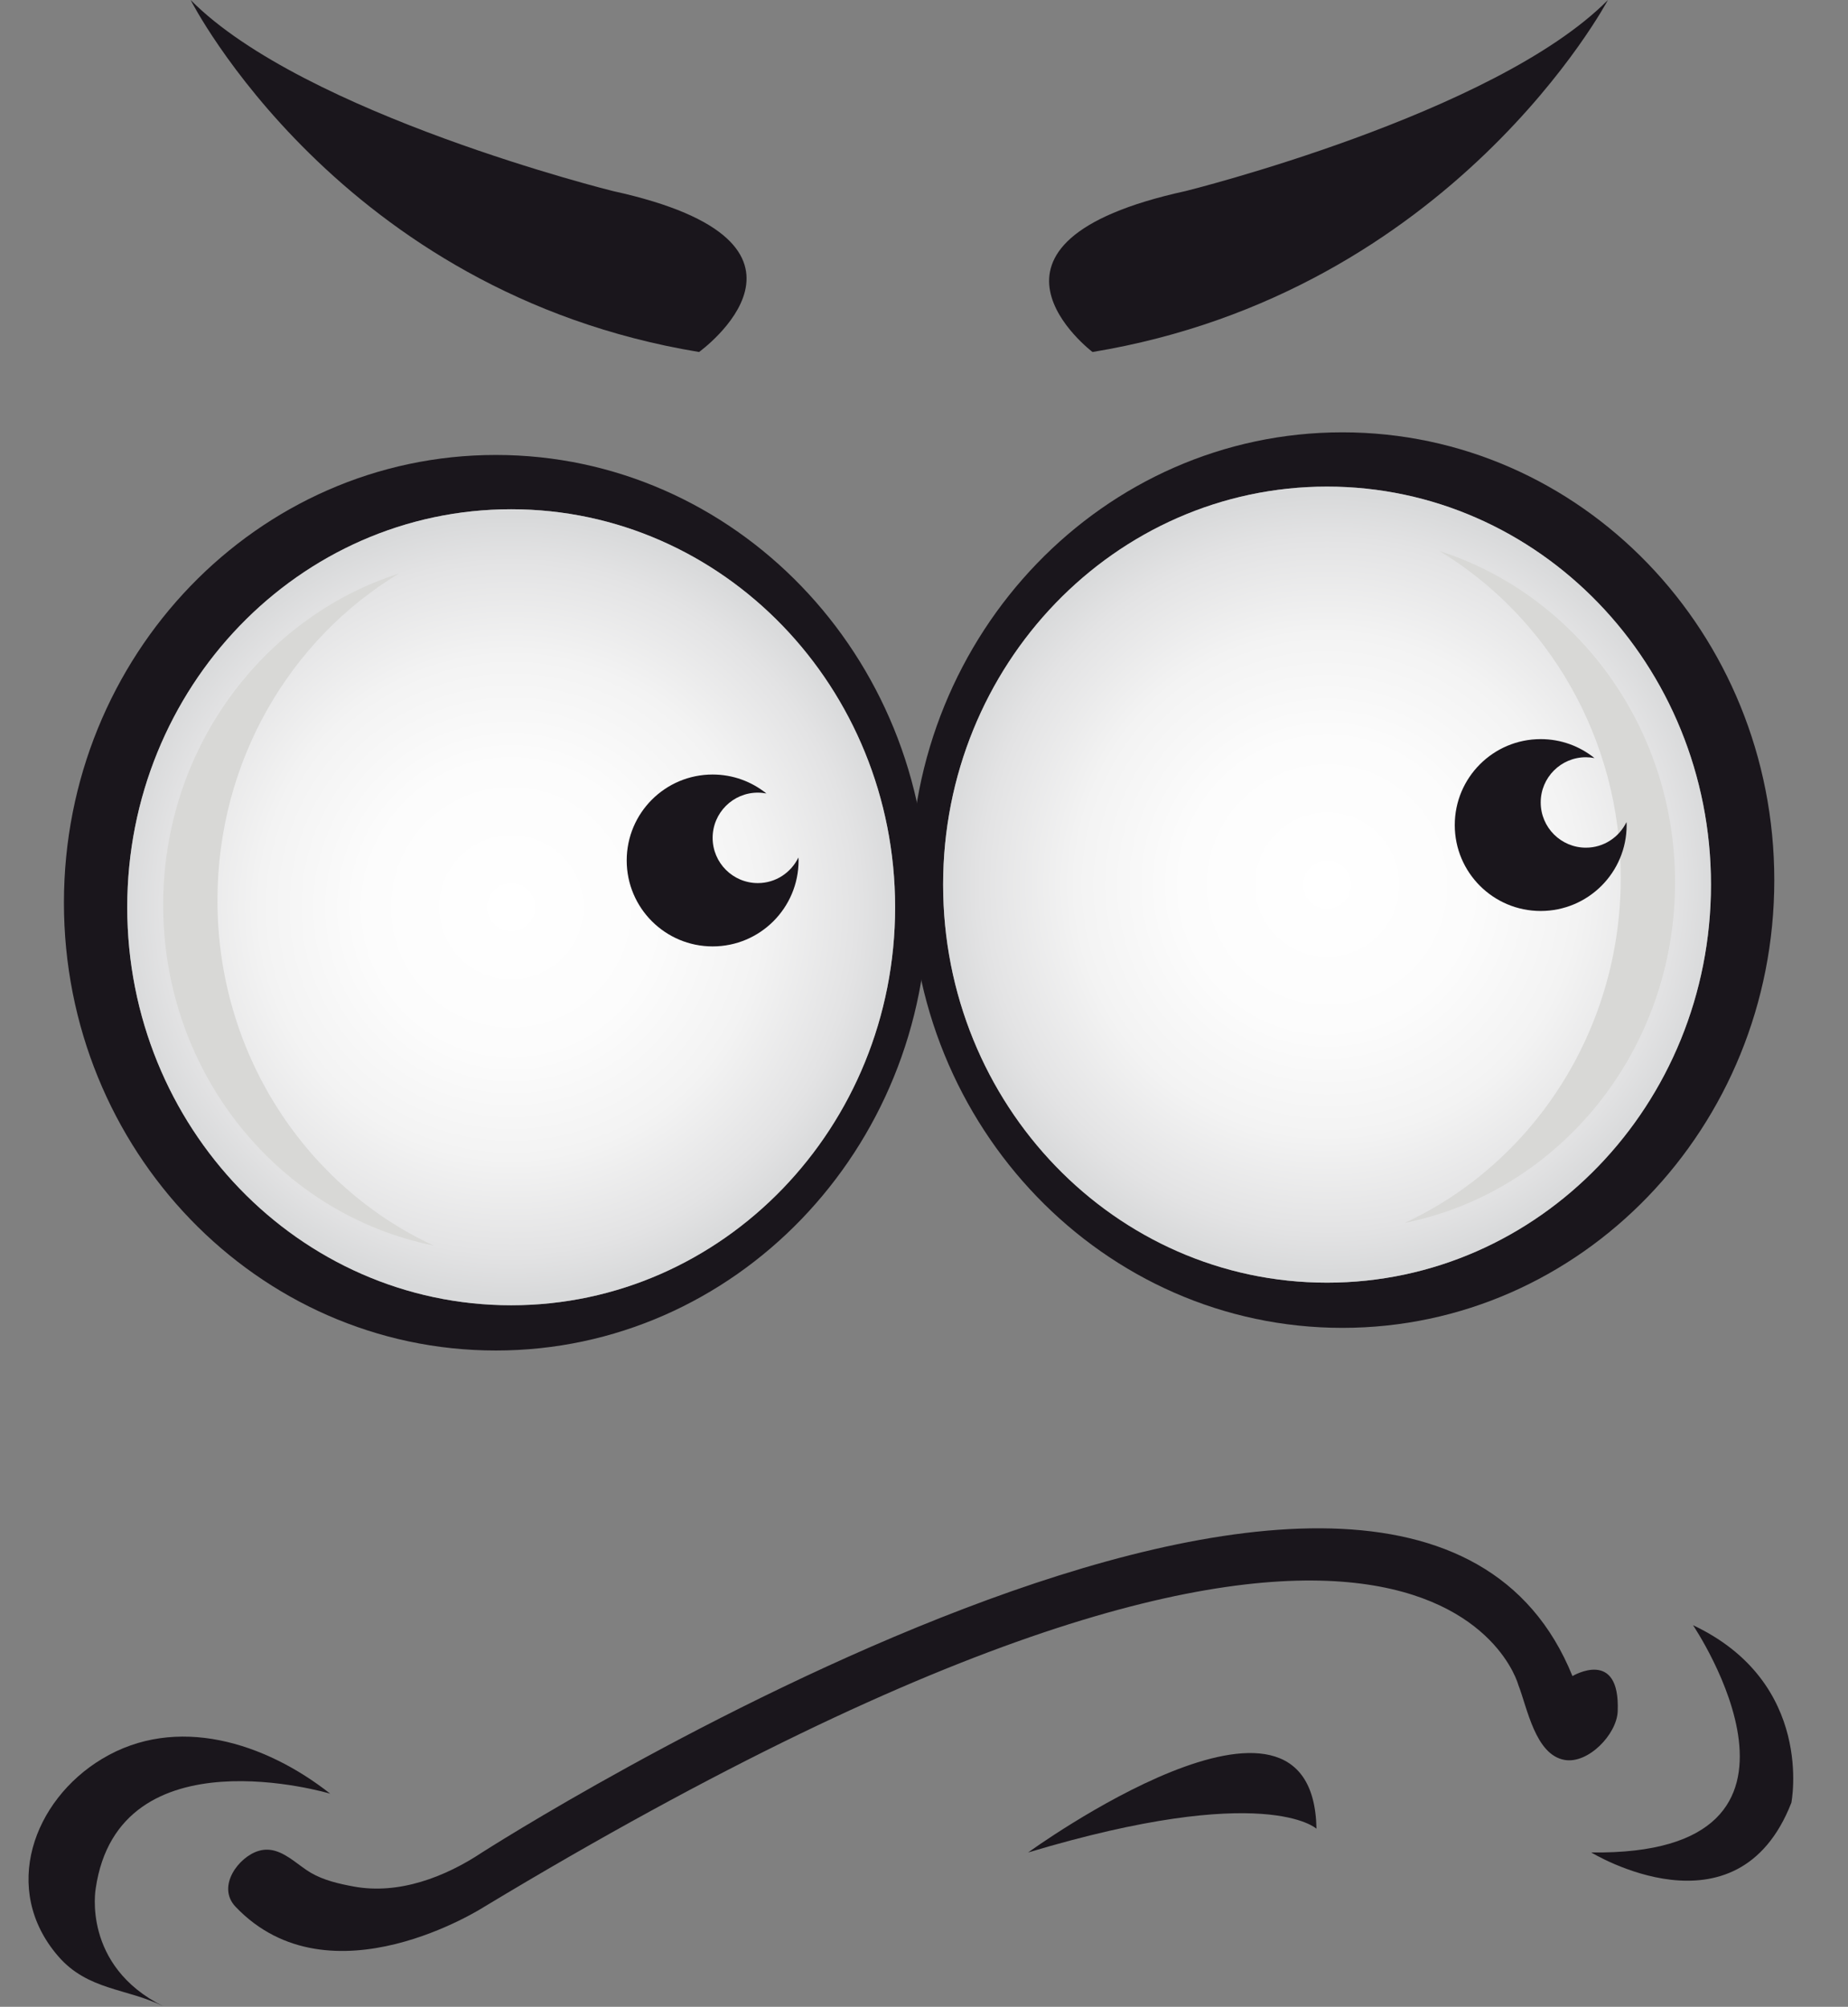 <?xml version="1.0" encoding="UTF-8"?><svg xmlns="http://www.w3.org/2000/svg" xmlns:xlink="http://www.w3.org/1999/xlink" height="147.9" preserveAspectRatio="xMidYMid meet" version="1.0" viewBox="-2.1 0.0 136.2 147.9" width="136.2" zoomAndPan="magnify"><rect x="-2.1" y="0.0" width="136.2" height="147.9" fill="#808080" stroke="none"/><g><g><g id="change1_9"><path d="M96.835,31.862c-17.581,0-31.834,14.775-31.834,33c0,18.228,14.253,33,31.834,33 c17.581,0,31.833-14.772,31.833-33C128.667,46.638,114.416,31.862,96.835,31.862z M95.705,94.531 c-15.628,0-28.296-13.133-28.296-29.335c0-16.201,12.668-29.334,28.296-29.334c15.628,0,28.296,13.133,28.296,29.334 C124.001,81.398,111.333,94.531,95.705,94.531z" fill="#1A161C"/></g><g><radialGradient cx="-1446.673" cy="65.197" gradientTransform="matrix(-1 0 0 1 -1350.969 0)" gradientUnits="userSpaceOnUse" id="a" r="28.82" xlink:actuate="onLoad" xlink:show="other" xlink:type="simple" xmlns:xlink="http://www.w3.org/1999/xlink"><stop offset="0" stop-color="#fff"/><stop offset=".369" stop-color="#fcfcfc"/><stop offset=".643" stop-color="#f3f3f3"/><stop offset=".885" stop-color="#e3e3e4"/><stop offset="1" stop-color="#d8d9da"/></radialGradient><path d="M67.409,65.196c0,16.202,12.668,29.335,28.296,29.335 c15.628,0,28.296-13.133,28.296-29.335c0-16.201-12.668-29.334-28.296-29.334 C80.077,35.862,67.409,48.995,67.409,65.196z" fill="url(#a)"/><g id="change2_2"><path d="M117.352,64.688c0-10.284-5.379-19.26-13.376-24.087 c10.066,3.224,17.379,12.944,17.379,24.436c0,12.446-8.581,22.812-19.943,25.097 C110.802,85.792,117.352,76.034,117.352,64.688z" fill="#D8D8D6"/></g></g></g><g><g id="change1_10"><path d="M2.612,66.531c0,18.225,14.252,33,31.832,33c17.582,0,31.834-14.775,31.834-33 c0-18.228-14.252-33.001-31.834-33.001C16.864,33.53,2.612,48.304,2.612,66.531z M7.278,66.865 c0-16.202,12.668-29.334,28.297-29.334c15.627,0,28.296,13.132,28.296,29.334c0,16.199-12.669,29.331-28.296,29.331 C19.946,96.196,7.278,83.064,7.278,66.865z" fill="#1A161C"/></g><g><radialGradient cx="545.899" cy="66.864" gradientTransform="translate(-510.324)" gradientUnits="userSpaceOnUse" id="b" r="28.819" xlink:actuate="onLoad" xlink:show="other" xlink:type="simple" xmlns:xlink="http://www.w3.org/1999/xlink"><stop offset="0" stop-color="#fff"/><stop offset=".369" stop-color="#fcfcfc"/><stop offset=".643" stop-color="#f3f3f3"/><stop offset=".885" stop-color="#e3e3e4"/><stop offset="1" stop-color="#d8d9da"/></radialGradient><path d="M63.871,66.865c0,16.199-12.669,29.331-28.296,29.331 c-15.629,0-28.297-13.132-28.297-29.331c0-16.202,12.668-29.334,28.297-29.334 C51.202,37.531,63.871,50.663,63.871,66.865z" fill="url(#b)"/><g id="change2_1"><path d="M13.926,66.353c0-10.283,5.379-19.26,13.377-24.086 C17.237,45.491,9.924,55.212,9.924,66.704c0,12.446,8.58,22.811,19.943,25.096 C20.477,87.458,13.926,77.703,13.926,66.353z" fill="#D8D8D6"/></g></g></g><g id="change1_1"><path d="M53.756,65.082c-1.841,0-3.334-1.492-3.334-3.332c0-1.842,1.493-3.334,3.334-3.334 c0.215,0,0.425,0.024,0.629,0.062c-1.085-0.871-2.461-1.397-3.963-1.397c-3.498,0-6.333,2.835-6.333,6.334 c0,3.497,2.835,6.334,6.333,6.334c3.498,0,6.334-2.837,6.334-6.334c0-0.075-0.008-0.145-0.012-0.22 C56.206,64.308,55.075,65.082,53.756,65.082z" fill="#1A161C"/></g><g id="change1_2"><path d="M114.785,62.472c-1.841,0-3.333-1.492-3.333-3.334c0-1.839,1.492-3.331,3.333-3.331 c0.216,0,0.426,0.022,0.63,0.062c-1.085-0.873-2.462-1.397-3.963-1.397c-3.498,0-6.334,2.836-6.334,6.335 c0,3.497,2.836,6.331,6.334,6.331c3.498,0,6.334-2.834,6.334-6.331c0-0.074-0.01-0.147-0.012-0.22 C117.234,61.699,116.104,62.472,114.785,62.472z" fill="#1A161C"/></g><g id="change1_3"><path d="M18.199,136.413c0.956,0.282,1.779,1.12,2.6,1.603c0.966,0.566,2.093,0.82,3.191,1.022 c3.308,0.604,6.714-0.703,9.437-2.513c0,0,67.985-43.6,80.365-13c0,0,3.531-2.114,3.334,2.607 c-0.07,1.689-2.174,3.878-3.912,3.573c-2.166-0.379-2.752-3.853-3.412-5.529c0,0-6.75-25.5-76.208,16.35 c0,0-11.356,7.33-18.333,0c-1.422-1.495,0.231-3.695,1.717-4.122C17.411,136.277,17.816,136.3,18.199,136.413z" fill="#1A161C"/></g><g id="change1_4"><path d="M22.236,132.191c0,0-15.593-4.667-17.284,7c0,0-1.025,5.664,4.974,8.664 c-2.659-1.33-5.556-1.151-7.745-3.693c-4.236-4.912-1.837-11.479,3.236-14.533 C10.901,126.325,17.454,128.424,22.236,132.191z" fill="#1A161C"/></g><g id="change1_5"><path d="M73.676,136.524c0,0,21-15.25,21.25-1.75C94.926,134.774,91.176,131.274,73.676,136.524z" fill="#1A161C"/></g><g id="change1_6"><path d="M122.676,119.774c0,0,11.5,17-7.5,16.75c0,0,10.75,6.585,14.75-3.665 C129.926,132.859,131.676,124.024,122.676,119.774z" fill="#1A161C"/></g><g id="change1_7"><path d="M11.95,0c0,0,10.913,21.558,37.471,25.942c0,0,11.145-8.033-6.334-11.859 C43.087,14.083,20.316,8.447,11.95,0z" fill="#1A161C"/></g><g id="change1_8"><path d="M116.407,0c0,0-11.429,21.558-37.986,25.942c0,0-10.628-8.033,6.85-11.859 C85.27,14.083,108.042,8.447,116.407,0z" fill="#1A161C"/></g></g></svg>